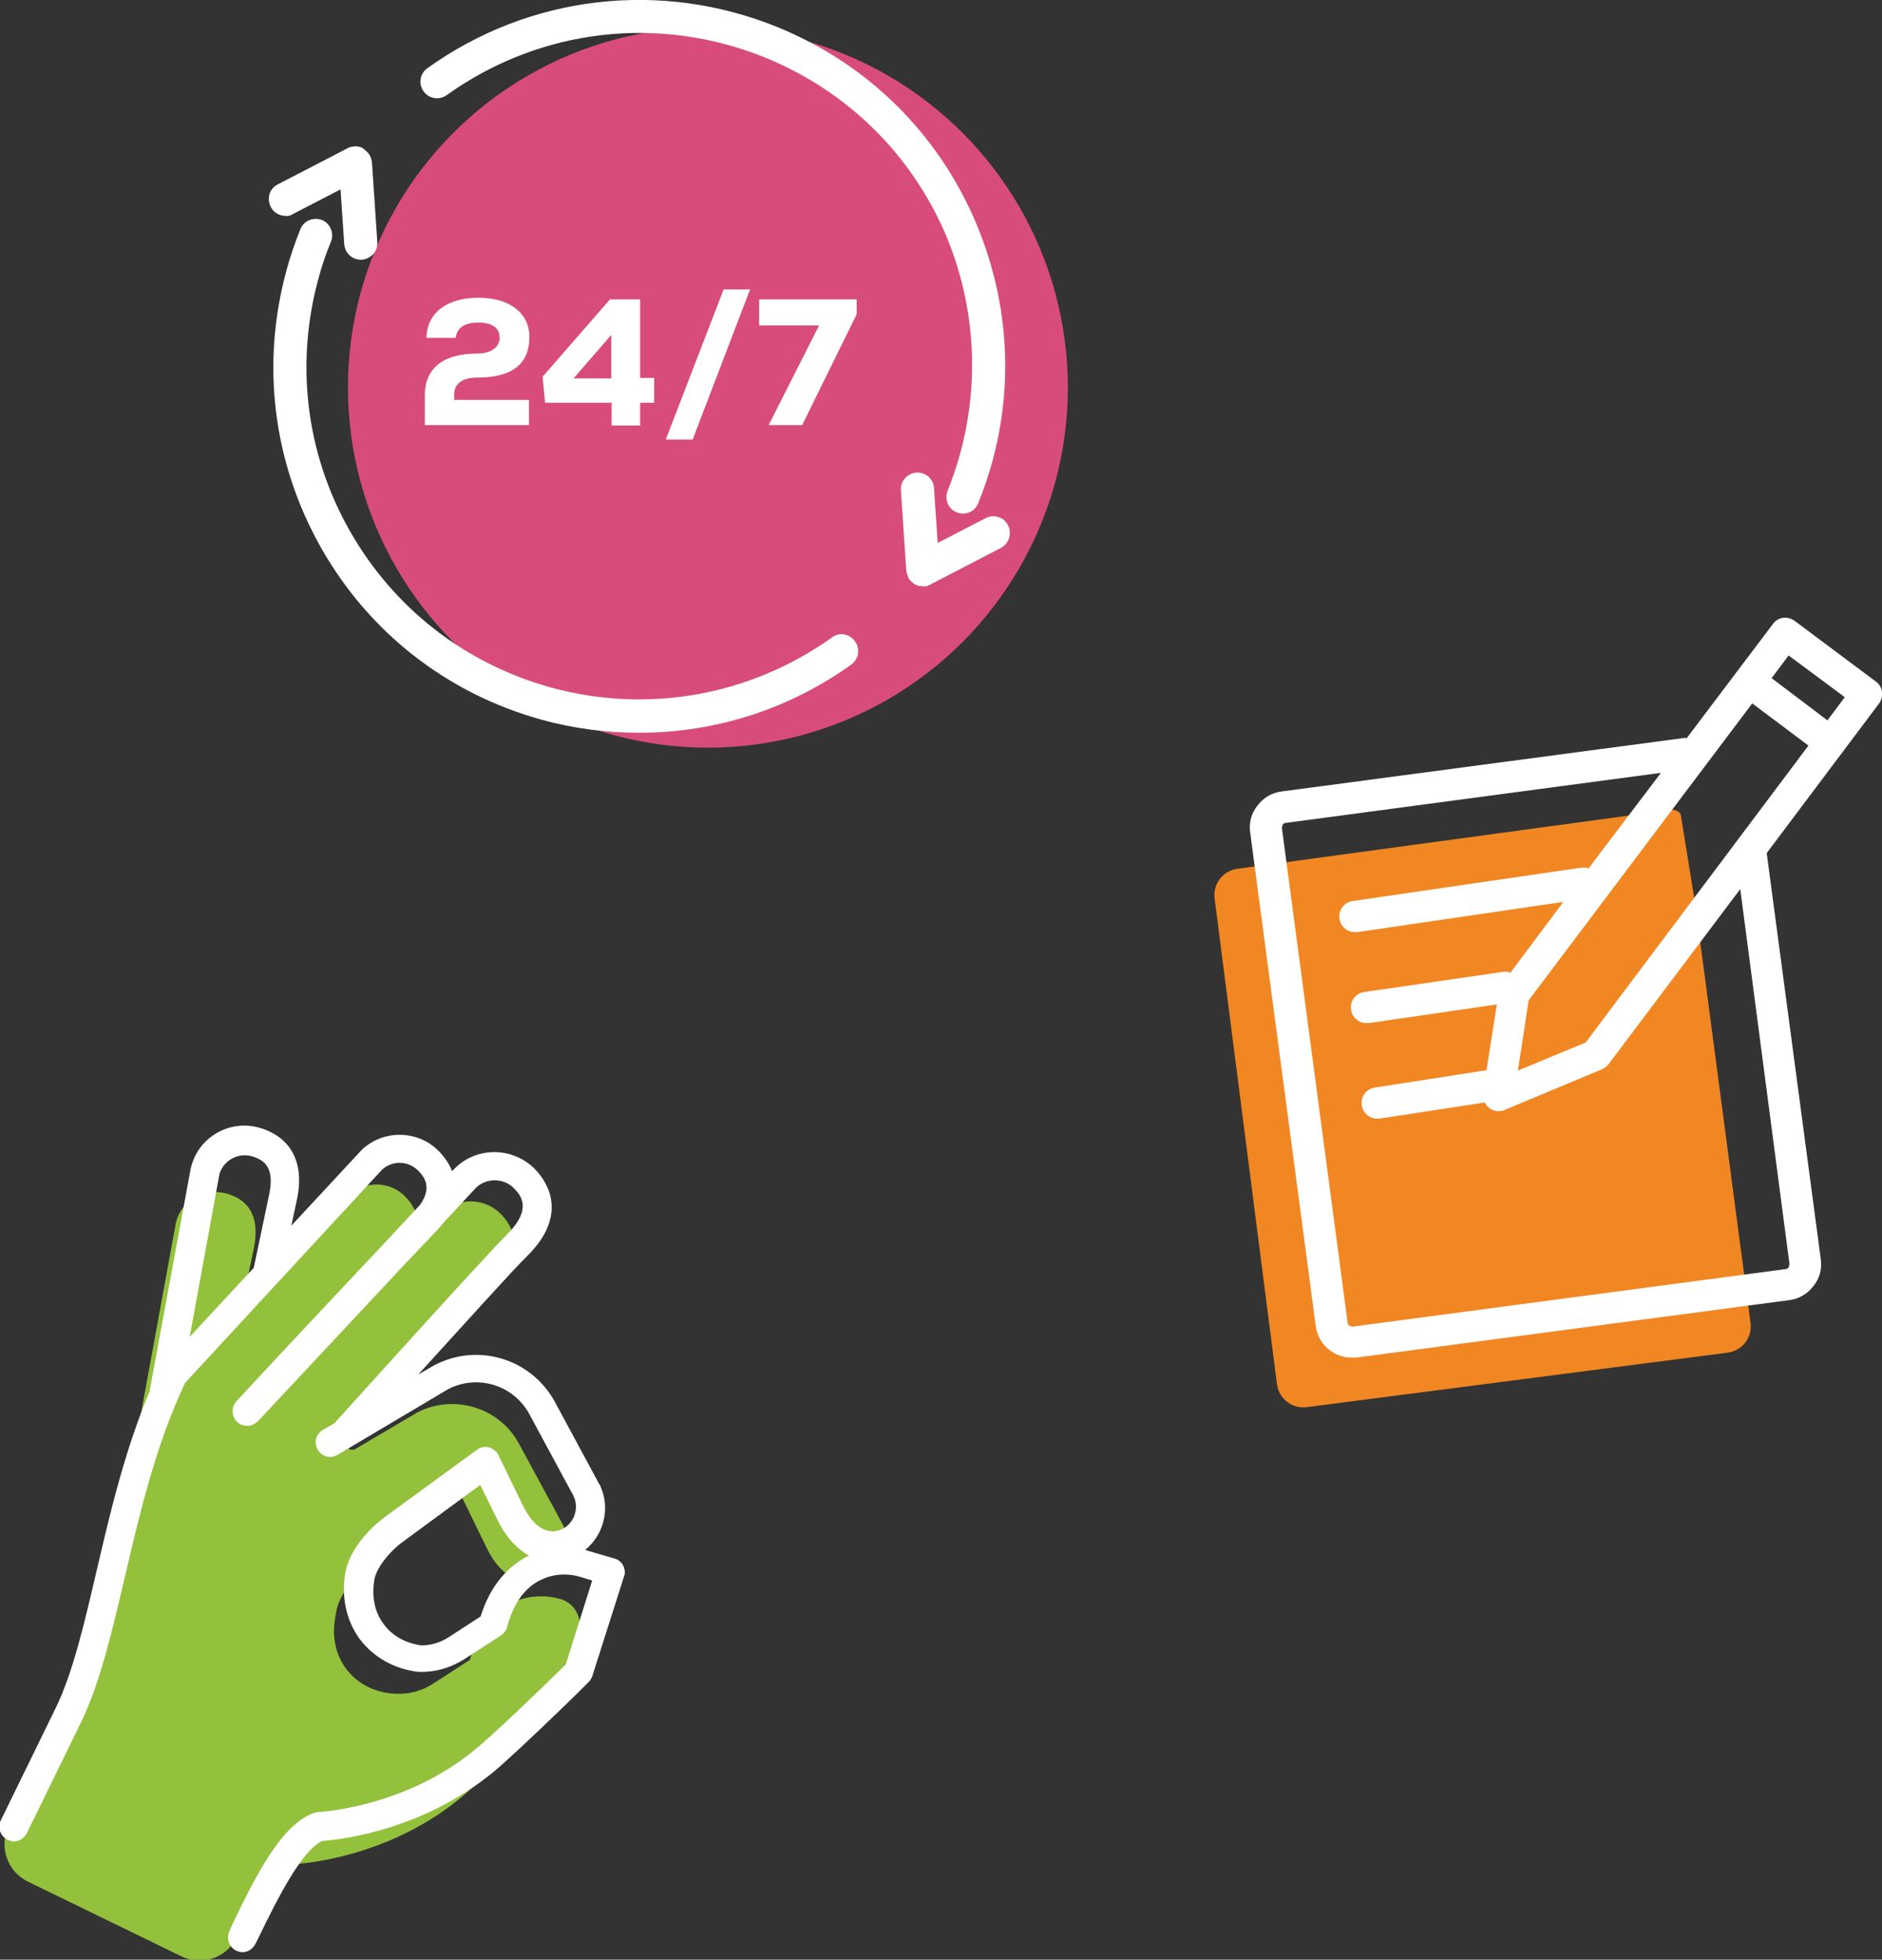 <?xml version="1.0" encoding="utf-8"?>
<!-- Generator: Adobe Illustrator 24.0.1, SVG Export Plug-In . SVG Version: 6.00 Build 0)  -->
<svg version="1.1" id="Ebene_1" xmlns="http://www.w3.org/2000/svg" xmlns:xlink="http://www.w3.org/1999/xlink" x="0px" y="0px"
	 viewBox="0 0 455.4 473.9" style="enable-background:new 0 0 455.4 473.9;" xml:space="preserve">
<rect x="0" y="0" width="455.4" height="473.9" fill="#333333" stroke="none"/>
<style type="text/css">
	.st0{fill:#F18723;}
	.st1{fill:#FFFFFF;}
	.st2{fill:#D84C7C;}
	.st3{fill:#93C13C;}
</style>
<g>
	<path id="Pfad_4332" class="st0" d="M406.7,197c-1-2.6-8-0.4-10.9,0l-96.4,13.1c-3.5,0.5-5.9,3.6-5.5,7.1l15.1,117.6
		c0.5,3.5,3.7,5.9,7.1,5.5l102-13.2c3.5-0.5,5.9-3.6,5.5-7.1l-13.4-101.4L406.7,197z"/>
	<path class="st1" d="M455.4,167.3c-0.1-1-0.7-1.9-1.5-2.5l-19.7-14.7c0,0,0,0,0,0c-1.7-1.2-4-0.9-5.2,0.8l-21,27.8l0-0.3l-97.9,13
		c-2.3,0.3-4.4,1.5-5.8,3.4c-1.5,1.8-2.1,4.1-1.8,6.4l15.9,119.6c0.6,4.5,4.7,7.8,9.2,7.5l0.6,0L433,314.4c2.3-0.3,4.4-1.5,5.8-3.4
		c1.5-1.8,2.1-4.1,1.8-6.4l-13.1-98.3l27.2-36.2C455.3,169.3,455.5,168.3,455.4,167.3z M433,305.6c0,0.3-0.1,0.6-0.2,0.9
		c-0.2,0.2-0.4,0.4-0.7,0.4l-104.7,13.9c-0.3,0-0.6-0.1-0.9-0.2c-0.2-0.2-0.4-0.4-0.4-0.7l-15.9-119.6c0-0.3,0.1-0.6,0.2-0.9
		c0.2-0.2,0.4-0.4,0.7-0.4l90.8-12.1L384.4,210c-0.5-0.2-1-0.2-1.6-0.2l-55.5,8.1c-2,0.3-3.4,2.1-3.2,4c0.1,2.1,2,3.7,4.1,3.5l0.3,0
		l49.8-7.3l-12.8,17.1c-0.5-0.2-1-0.2-1.6-0.2l-33.8,4.9c-2,0.3-3.4,2.1-3.2,4c0.1,2.1,2,3.7,4.1,3.5l0.3,0l30.9-4.5l-2.5,15.9
		l-27,4.2c-2,0.3-3.4,2-3.2,4c0.1,2.1,2,3.7,4.1,3.5l0.3,0l25.4-3.9c0.2,0.5,0.6,1,1,1.3c0.8,0.6,1.7,0.9,2.6,0.8
		c0.4,0,0.8-0.1,1.2-0.3l23.5-9.8c0.6-0.3,1.2-0.7,1.6-1.2l31.9-42.4L433,305.6z M383.7,252.1l-16.4,6.8l2.6-17l54.1-71.8l13.6,10.2
		L383.7,252.1z M442.2,174.2L428.7,164l4.1-5.5l13.6,10.1L442.2,174.2z"/>
	<circle id="Ellipse_80" class="st2" cx="171.3" cy="93.7" r="87.1"/>
	<g>
		<path class="st1" d="M201.4,154.1c-19.9,14.2-44.8,18.6-68.3,12.1c-20.7-5.8-37.9-19.2-48.5-37.9s-13.2-40.4-7.5-61.1
			c0.8-3,1.8-5.9,3-8.8c0.8-2-0.2-4.4-2.2-5.2c-2.1-0.8-4.4,0.2-5.2,2.2c-1.3,3.2-2.4,6.4-3.3,9.7c-6.3,22.8-3.4,46.6,8.2,67.2
			c11.6,20.6,30.6,35.4,53.3,41.7c7.9,2.2,15.9,3.2,23.8,3.2c18.2,0,36.1-5.6,51.3-16.5c1.8-1.3,2.2-3.8,0.9-5.6
			S203.2,152.8,201.4,154.1z"/>
		<path class="st1" d="M70.8,51.8l11.6-6l0.9,13.3c0.2,2.1,1.9,3.7,4,3.7c0.1,0,0.2,0,0.3,0c2.2-0.2,3.9-2.1,3.7-4.3L90,39.2
			c0,0,0,0,0,0c0-0.2-0.1-0.3-0.1-0.5c0-0.1,0-0.2-0.1-0.3c0,0,0-0.1,0-0.1c-0.1-0.2-0.2-0.5-0.3-0.7v0c0,0-0.1-0.1-0.1-0.1
			c-0.1-0.2-0.2-0.4-0.3-0.5c-0.1-0.1-0.2-0.2-0.2-0.2c-0.1-0.1-0.2-0.2-0.3-0.3c-0.1-0.1-0.2-0.1-0.3-0.2C88.2,36.1,88.1,36,88,36
			c-0.1-0.1-0.2-0.1-0.3-0.2c-0.1-0.1-0.2-0.1-0.4-0.2c-0.1,0-0.2-0.1-0.4-0.1c-0.1,0-0.2-0.1-0.4-0.1c-0.2,0-0.4,0-0.6,0
			c-0.1,0-0.1,0-0.2,0c0,0,0,0,0,0c-0.2,0-0.4,0.1-0.6,0.1c-0.1,0-0.1,0-0.2,0c-0.1,0-0.2,0.1-0.2,0.1c-0.2,0.1-0.3,0.1-0.5,0.2
			c0,0,0,0,0,0l-17,8.8c-2,1-2.7,3.4-1.7,5.4c0.7,1.4,2.1,2.2,3.6,2.2C69.6,52.3,70.2,52.2,70.8,51.8z"/>
		<path class="st1" d="M229.3,118.7c-0.8,2.1,0.2,4.4,2.2,5.2c0.5,0.2,1,0.3,1.5,0.3c1.6,0,3.1-0.9,3.7-2.5
			c8.9-21.9,8.7-45.9-0.5-67.7c-9.2-21.8-26.3-38.6-48.2-47.5c-28.2-11.4-59.9-7.7-84.6,10c-1.8,1.3-2.2,3.8-0.9,5.6
			s3.8,2.2,5.6,0.9c22.5-16.1,51.3-19.5,77-9.1c19.9,8.1,35.5,23.4,43.9,43.2C237.2,76.9,237.3,98.8,229.3,118.7z"/>
		<path class="st1" d="M243.9,127c-1-2-3.4-2.7-5.4-1.7l-11.6,6l-0.9-13.3c-0.1-2.2-2.1-3.9-4.3-3.7c-2.2,0.2-3.9,2.1-3.7,4.3
			l1.3,19.4v0c0,0.2,0.1,0.3,0.1,0.5c0,0.1,0,0.2,0.1,0.3c0,0.1,0.1,0.2,0.1,0.3c0.1,0.2,0.1,0.3,0.2,0.5c0,0,0,0,0,0.1
			c0.1,0.2,0.2,0.4,0.3,0.5c0,0,0.1,0.1,0.1,0.1c0.1,0.1,0.2,0.3,0.4,0.4c0,0,0.1,0.1,0.1,0.1c0.1,0.1,0.3,0.2,0.4,0.3
			c0,0,0.1,0.1,0.1,0.1c0.2,0.1,0.4,0.2,0.6,0.3c0.1,0,0.1,0,0.2,0.1c0.2,0.1,0.3,0.1,0.5,0.1c0.1,0,0.1,0,0.2,0
			c0.2,0,0.4,0.1,0.6,0.1c0,0,0,0,0,0l0,0l0,0h0c0.1,0,0.2,0,0.3,0c0,0,0,0,0.1,0c0.2,0,0.5-0.1,0.7-0.1c0.1,0,0.1,0,0.1-0.1
			c0.2-0.1,0.4-0.1,0.6-0.2c0,0,0.1,0,0.1-0.1h0l17-8.8C244.2,131.4,244.9,129,243.9,127z"/>
		<path class="st1" d="M115.5,85.5c-8.2,0-12.7,3.5-12.7,10.1v7.2H128v-6.1h-18.1v-1.3c0-2.7,2.1-4.1,5.7-4.1
			c8.2,0,12.5-3.2,12.5-9.8c0-5.8-4.8-9.5-12.3-9.5c-7.7,0-12.5,3.7-12.6,9.7h7.1c0.2-2.4,2.1-3.7,5.5-3.7c3.2,0,5.1,1.3,5.1,3.6
			C121,83.9,118.8,85.5,115.5,85.5z"/>
		<path class="st1" d="M147.6,72.4l-16.3,18.7l0.6,6.3h16.1v5.5h6.9v-5.5h3.4v-6h-3.4v-19H147.6z M147.9,91.5h-9.1l9.1-10.5V91.5z"
			/>
		<polygon class="st1" points="175.1,70 161.1,106.3 167.6,106.3 181.5,70 		"/>
		<polygon class="st1" points="194.1,102.8 207.3,76 207.3,72.4 183.7,72.4 183.7,78.7 198.2,78.7 186,102.8 		"/>
	</g>
	<path id="Pfad_4348" class="st3" d="M134.8,411.6l5.2-16.6c1.1-3.5-0.8-7.2-4.3-8.3c-0.1,0-0.1,0-0.1,0
		c-7.1-2.1-18.1,0.2-21.9,14.7l-8.8,5.7c-2.6,1.7-5.7,2.6-8.8,2.5c-10-0.2-16.8-8.4-15-18.3l0.3-1.8c0.8-4.2,4.9-8.8,8.2-11.2
		l22.2-16.2l6,12.3c3.7,7.6,9.4,9.6,14.1,7.2c4.7-2.3,6.7-8,4.4-12.7l-10.9-20.1c-4.8-8.5-15.6-11.7-24.3-7.3l-15.1,8.9
		c-0.7,0.4-1.6,0.2-2.1-0.5c-0.3-0.6-0.3-1.3,0.2-1.8c10.6-11.7,30.8-34,35.4-38.6c6.3-6.3,5.8-11.6,1.9-15.7
		c-3.8-4.1-10.2-4.4-14.4-0.6c0,0-4.7,5-8.2,8.8c3.4-4.9,2.6-9-0.5-12.4c-3.7-4-9.9-4.2-13.9-0.6l-26.5,29.5l3.4-16
		c1.9-8.4-1.3-12.5-6.6-13.9c-5.2-1.4-10.7,1.6-12.1,6.9l-9.8,53.5c-10.6,26.6-13.2,56.8-21.9,74.5l-8.8,18.1
		c-2.4,5-0.4,10.9,4.6,13.4l0,0l37.2,18.1c4.9,2.4,10.8,0.4,13.3-4.4c3.8-7.4,8.3-14.9,13-17.4c0.7-0.4,1.4-0.6,2.2-0.6
		c4.6-0.4,24.5-2.9,40.9-17.5c4.7-4.2,12.8-11.9,19.8-18.7C133.9,413.5,134.5,412.6,134.8,411.6z"/>
	<path class="st1" d="M150.8,378.6c-0.4-0.8-1.2-1.5-2.1-1.7l-6.5-1.9c-0.2-0.1-0.4-0.1-0.6-0.2c4.6-3.7,6.2-10.3,3.5-15.8
		c0,0-0.1-0.1-0.1-0.1l-10.9-20.2c-5.8-10.2-18.5-14-28.9-8.6c-0.1,0-0.1,0.1-0.2,0.1l-3.8,2.2c10.5-11.5,23-25.4,26.5-28.8
		c9.9-9.9,4.7-17.7,2-20.6c-5.1-5.5-13.8-5.9-19.3-0.8c-0.1,0.1-0.1,0.1-0.2,0.2l-0.8,0.8c-0.8-2-2-3.5-2.9-4.5
		c-5-5.4-13.4-5.7-18.8-0.8c-0.1,0.1-0.1,0.1-0.2,0.2l-17,18.3l1.2-5.6c3.1-13.3-5.3-17.1-9-18.1c-7.1-2-14.5,2.2-16.4,9.3
		c0,0.1,0,0.2-0.1,0.3l-10,54.1c0,0,0,0.1,0,0.1c-6,14.2-9.6,29.5-12.8,43.3c-3,12.8-5.8,24.9-10,33.4l-13.2,27
		c-0.9,1.7-0.1,3.8,1.6,4.7c0.5,0.2,1,0.4,1.5,0.4c1.3,0,2.5-0.7,3.2-2l13.2-27c4.5-9.3,7.4-21.7,10.5-34.9c3.5-15,7.5-32.1,14.6-47
		l47.7-51.6c2.6-2.3,6.5-2.1,8.9,0.5c1.7,1.8,2.9,4.2,0.3,8l-9.5,10.2c-12.3,13-33.9,36.1-35,37.4c-1.3,1.4-1.2,3.6,0.2,5
		c0.7,0.6,1.5,0.9,2.4,0.9c0.3,0,0.6,0,0.9-0.1c0,0,0,0,0,0c0.2,0,0.3-0.1,0.5-0.2c0.5-0.2,0.9-0.5,1.3-0.9l34.9-37.3
		c3.4-3.6,6.1-6.4,7.3-7.7c1-1,1.8-1.9,2.5-2.8l8.1-8.7c2.7-2.4,6.9-2.2,9.3,0.5c1.3,1.4,4.3,4.7-1.8,10.8
		c-6.1,6.1-38.9,42.5-41.9,45.8l-2.8,1.6c-1.7,1-2.2,3.1-1.2,4.8s3.1,2.2,4.8,1.2l26.8-15.9c7.1-3.6,15.6-1,19.5,5.9l10.8,20
		c1.4,3,0.1,6.6-2.8,8c-3.4,1.6-6.9-0.5-9.4-5.6l-6-12.3c-0.4-0.9-1.3-1.6-2.3-1.9s-2.1,0-2.9,0.6l-22.2,16.2
		c-3.8,2.8-8.6,7.9-9.6,13.4c-1.1,5.9,0.2,11.7,3.4,16.1c3.3,4.4,8.3,7.3,14.2,8c0.1,0,0.2,0,0.4,0c3.8,0.1,7.5-1,10.8-3.1l8.8-5.7
		c0.7-0.5,1.3-1.2,1.5-2c1.4-5.3,3.9-9.1,7.5-11.1c3-1.7,6.7-2.1,10.1-1.1l3,0.9l-6.4,20.3c-7.1,7-15.4,14.9-20.2,19.1
		c-17.4,15.5-39.4,16.6-39.7,16.6c-0.3,0-0.7,0.1-1,0.2c-8.1,2.8-14.5,16.1-19.7,26.8l-0.8,1.8c-0.8,1.7-0.1,3.8,1.6,4.7
		c0.5,0.2,1,0.4,1.5,0.4c1.3,0,2.5-0.7,3.2-2l0.9-1.8c3.8-7.8,10.1-20.8,15.3-23.1c4-0.3,25.5-2.5,43.4-18.4
		c4.9-4.4,13.8-12.8,21-20c0.4-0.4,0.7-0.9,0.9-1.4l7.8-24.5C151.3,380.4,151.2,379.4,150.8,378.6z M65,289.5l-3.6,17.1l-15.5,16.7
		l7.2-39.4c1-3.3,4.5-5.2,7.8-4.3C63.9,280.5,66.7,282.2,65,289.5z M126.8,376.8c-3.4,2-8,6-10.5,14.1l-7.7,5c-2,1.3-4.3,2-6.6,2
		c-3.9-0.5-7.2-2.4-9.2-5.2c-2.2-2.9-2.9-6.7-2.2-10.8c0.6-3,3.9-6.9,6.8-9l18.8-13.8l4.2,8.5c2.1,4.3,4.8,7,7.6,8.6
		C127.5,376.4,127.1,376.6,126.8,376.8z"/>
</g>
</svg>
